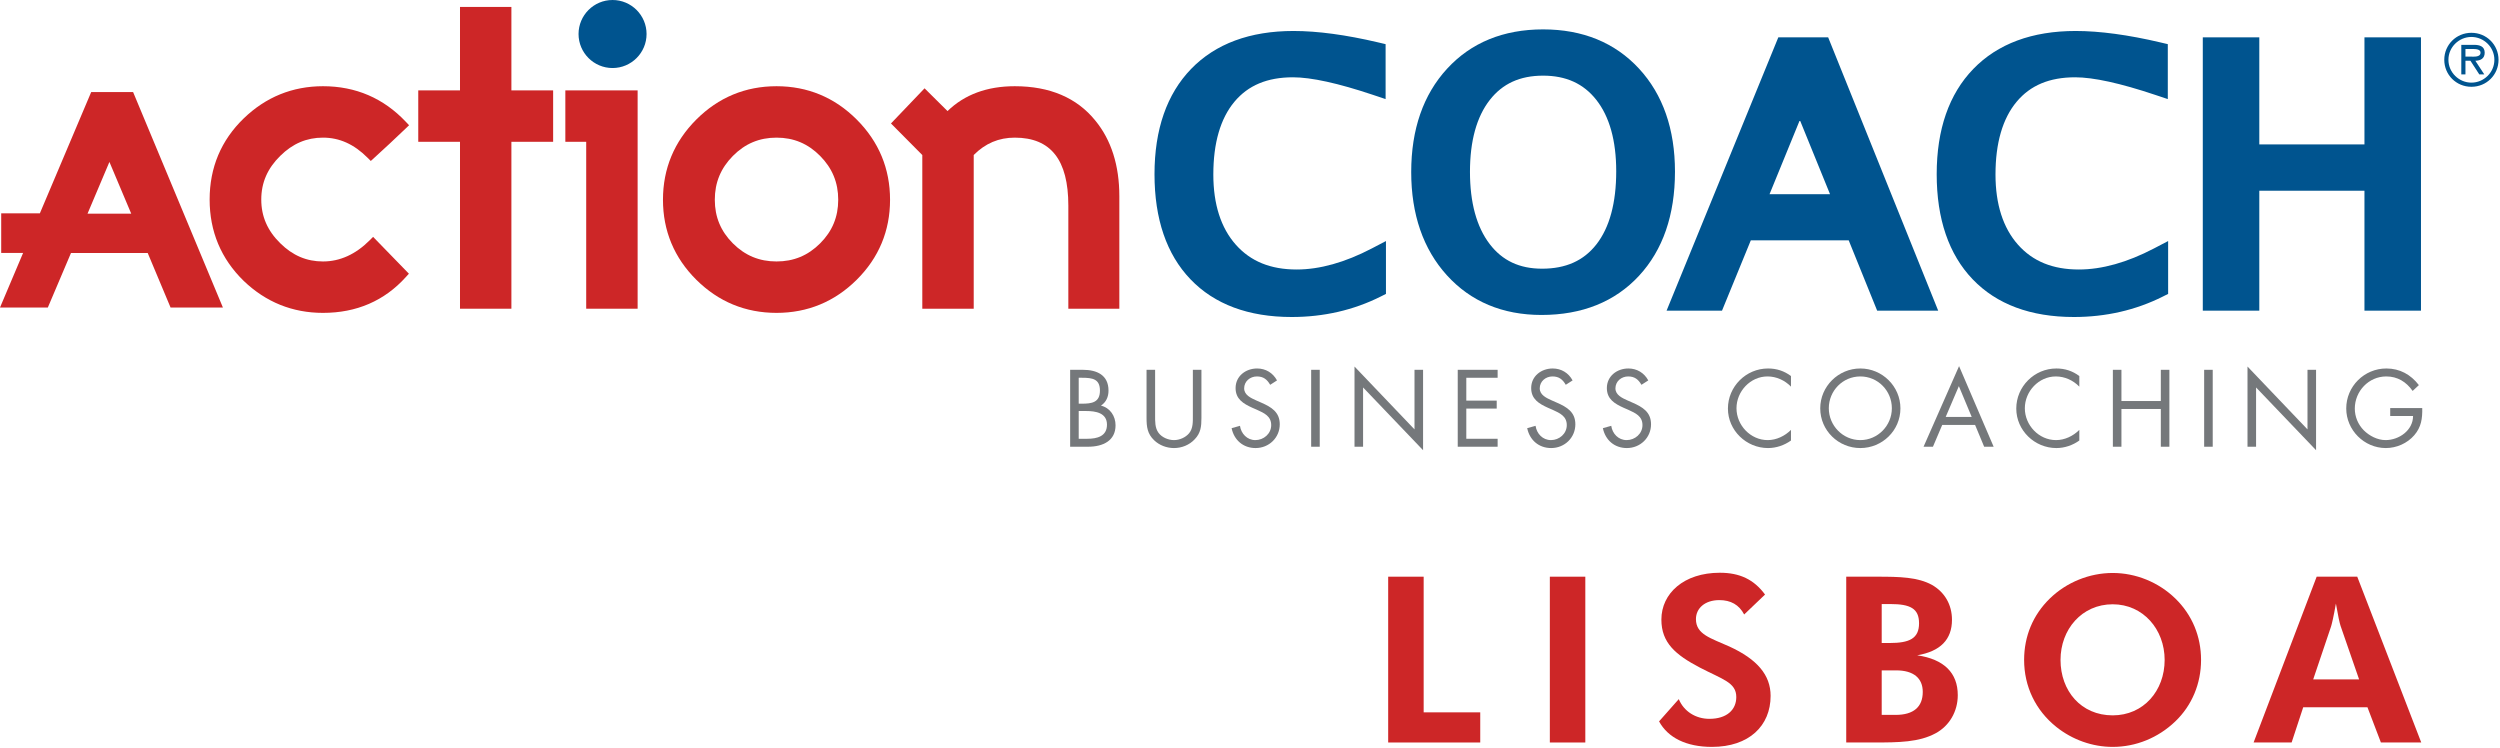 <?xml version="1.0" encoding="UTF-8" standalone="no"?> <svg xmlns="http://www.w3.org/2000/svg" xmlns:xlink="http://www.w3.org/1999/xlink" xmlns:serif="http://www.serif.com/" width="100%" height="100%" viewBox="0 0 919 275" version="1.1" xml:space="preserve" style="fill-rule:evenodd;clip-rule:evenodd;stroke-linejoin:round;stroke-miterlimit:2;"> <g transform="matrix(1,0,0,1,523.338,272.94)"> <path d="M0,-60.95L-13.042,-60.95L-13.042,0L20.799,0L20.799,-11.081L0,-11.081L0,-60.95Z" style="fill:rgb(205,38,39);fill-rule:nonzero;"></path> </g> <g transform="matrix(1,0,0,1,-51.154,-162.042)"> <rect x="620.875" y="374.032" width="13.041" height="60.95" style="fill:rgb(205,38,39);"></rect> </g> <g transform="matrix(1,0,0,1,635.701,247.452)"> <path d="M0,-9.804C-6.819,-12.871 -12.274,-14.236 -12.274,-19.863C-12.274,-23.869 -8.95,-26.853 -3.664,-26.853C0.513,-26.853 3.581,-25.147 5.456,-21.567L13.129,-28.899C9.037,-34.44 3.838,-36.911 -3.494,-36.911C-16.708,-36.911 -24.976,-29.325 -24.976,-19.691C-24.976,-11.168 -19.776,-6.734 -10.826,-2.046C-2.472,2.301 2.559,3.409 2.559,8.78C2.559,13.553 -1.022,16.792 -7.33,16.792C-12.359,16.792 -16.708,14.064 -18.582,9.547L-25.829,17.73C-22.589,23.698 -15.854,27.107 -6.392,27.107C7.247,27.107 15.175,19.35 15.175,8.354C15.175,0.681 10.229,-5.116 0,-9.804" style="fill:rgb(205,38,39);fill-rule:nonzero;"></path> </g> <g transform="matrix(1,0,0,1,696.831,222.134)"> <path d="M0,40.661L-5.115,40.661L-5.115,24.294L0.171,24.294C6.649,24.294 9.975,27.193 9.975,32.223C9.975,37.679 6.649,40.661 0,40.661M-5.115,-0.085L-1.961,-0.085C5.371,-0.085 8.61,1.535 8.61,6.99C8.61,12.616 5.029,14.236 -2.216,14.236L-5.115,14.236L-5.115,-0.085ZM7.929,18.754C16.451,17.305 20.715,12.957 20.715,5.712C20.715,0.085 17.986,-4.518 13.298,-7.16C8.099,-9.974 1.62,-10.145 -6.734,-10.145L-18.156,-10.145L-18.156,50.806L-8.184,50.806C1.279,50.806 8.61,50.721 14.748,47.395C19.776,44.668 22.846,39.382 22.846,33.415C22.846,25.232 17.815,20.202 7.929,18.754" style="fill:rgb(205,38,39);fill-rule:nonzero;"></path> </g> <g transform="matrix(1,0,0,1,776.629,222.218)"> <path d="M0,40.748C-11.678,40.748 -19.18,31.711 -19.18,20.374C-19.18,9.122 -11.339,-0.084 0,-0.084C11.166,-0.084 19.095,9.122 19.095,20.374C19.095,31.711 11.337,40.748 0,40.748M0,-11.593C-8.524,-11.593 -16.964,-8.183 -23.102,-2.215C-29.323,3.836 -32.563,11.681 -32.563,20.374C-32.563,30.093 -28.388,38.872 -20.715,45.01C-14.833,49.698 -7.501,52.341 0,52.341C8.524,52.341 16.708,49.017 23.016,42.964C29.152,37.082 32.478,29.068 32.478,20.374C32.478,11.766 29.239,3.836 23.016,-2.215C16.878,-8.183 8.524,-11.593 0,-11.593" style="fill:rgb(205,38,39);fill-rule:nonzero;"></path> </g> <g transform="matrix(1,0,0,1,850.328,235.177)"> <path d="M0,14.577L6.563,-4.859C6.819,-5.626 7.501,-8.44 8.353,-13.298C9.121,-8.865 9.717,-6.138 10.06,-5.115L16.879,14.577L0,14.577ZM1.279,-23.187L-21.907,37.764L-7.928,37.764L-3.666,24.806L19.946,24.806L24.892,37.764L39.723,37.764L16.197,-23.187L1.279,-23.187Z" style="fill:rgb(205,38,39);fill-rule:nonzero;"></path> </g> <g transform="matrix(1,0,0,1,509.477,19.881)"> <path d="M0,88.158L0,68.729L-5.209,71.45C-15.043,76.585 -24.332,79.189 -32.814,79.189C-42.417,79.189 -49.736,76.207 -55.19,70.074C-60.675,63.897 -63.457,55.215 -63.457,44.269C-63.457,32.691 -60.851,23.695 -55.71,17.534C-50.652,11.478 -43.611,8.534 -34.186,8.534C-27.458,8.534 -17.578,10.701 -4.82,14.974L-0.129,16.546L-0.129,-3.651L-2.872,-4.298C-14.682,-7.081 -25.148,-8.492 -33.984,-8.492C-50,-8.492 -62.665,-3.797 -71.629,5.464C-80.556,14.694 -85.082,27.708 -85.082,44.146C-85.082,60.628 -80.635,73.625 -71.867,82.776C-63.063,91.982 -50.541,96.65 -34.645,96.65C-22.896,96.65 -11.898,94.124 -1.965,89.143L0,88.158Z" style="fill:rgb(0,84,143);fill-rule:nonzero;"></path> </g> <g transform="matrix(1,0,0,1,650.482,56.55)"> <path d="M0,14.828L11.144,-12.427L22.234,14.828L0,14.828ZM-17.474,57.65L-6.878,31.785L29.097,31.785L39.563,57.65L61.998,57.65L21.549,-42.822L3.229,-42.822L-37.849,57.65L-17.474,57.65Z" style="fill:rgb(0,84,143);fill-rule:nonzero;"></path> </g> <g transform="matrix(1,0,0,1,762.367,11.389)"> <path d="M0,105.142C11.745,105.142 22.739,102.617 32.673,97.635L34.638,96.65L34.638,77.22L29.428,79.942C19.597,85.078 10.312,87.681 1.827,87.681C-7.771,87.681 -15.09,84.699 -20.55,78.568C-26.038,72.38 -28.822,63.697 -28.822,52.761C-28.822,41.192 -26.211,32.197 -21.062,26.025C-16.011,19.97 -8.971,17.026 0.456,17.026C7.179,17.026 17.06,19.193 29.824,23.467L34.516,25.037L34.516,4.841L31.771,4.195C19.961,1.412 9.49,0 0.649,0C-15.36,0 -28.021,4.696 -36.98,13.955C-45.91,23.181 -50.438,36.196 -50.438,52.639C-50.438,69.115 -45.993,82.112 -37.227,91.268C-28.423,100.474 -15.898,105.142 0,105.142" style="fill:rgb(0,84,143);fill-rule:nonzero;"></path> </g> <g transform="matrix(1,0,0,1,830.521,57.817)"> <path d="M0,12.294L38.653,12.294L38.653,56.382L59.431,56.382L59.431,-44.088L38.653,-44.088L38.653,-4.731L0,-4.731L0,-44.088L-20.774,-44.088L-20.774,56.382L0,56.382L0,12.294Z" style="fill:rgb(0,84,143);fill-rule:nonzero;"></path> </g> <g transform="matrix(1,0,0,1,118.73,96.114)"> <path d="M0,-45.52C6.058,-45.52 11.413,-43.107 16.372,-38.143L17.572,-36.942L18.829,-38.083C22.585,-41.489 26.468,-45.112 30.37,-48.851L31.647,-50.074L30.433,-51.36C22.246,-60.027 12.007,-64.421 0,-64.421C-11.216,-64.421 -21.026,-60.434 -29.158,-52.57C-37.459,-44.532 -41.668,-34.502 -41.668,-22.758C-41.668,-11.018 -37.461,-0.964 -29.153,7.131C-21.024,14.942 -11.215,18.901 0,18.901C12.333,18.901 22.58,14.47 30.46,5.732L31.578,4.493L18.42,-9.041L17.143,-7.763C11.991,-2.612 6.224,0.001 0,0.001C-6.01,0.001 -11.145,-2.188 -15.704,-6.697C-20.403,-11.301 -22.687,-16.555 -22.687,-22.758C-22.687,-28.961 -20.403,-34.216 -15.699,-38.828C-11.142,-43.331 -6.007,-45.52 0,-45.52" style="fill:rgb(205,38,39);fill-rule:nonzero;"></path> </g> <g transform="matrix(1,0,0,1,187.99,113.483)"> <path d="M0,-110.934L-18.896,-110.934L-18.896,-80.256L-34.237,-80.256L-34.237,-61.358L-18.896,-61.358L-18.896,0L0,0L0,-61.358L15.341,-61.358L15.341,-80.256L0,-80.256L0,-110.934Z" style="fill:rgb(205,38,39);fill-rule:nonzero;"></path> </g> <g transform="matrix(1,0,0,1,207.821,94.585)"> <path d="M0,-42.46L7.669,-42.46L7.669,18.898L26.57,18.898L26.57,-61.358L0,-61.358L0,-42.46Z" style="fill:rgb(205,38,39);fill-rule:nonzero;"></path> </g> <g transform="matrix(1,0,0,1,269.416,89.392)"> <path d="M0,-32.078C4.478,-36.599 9.721,-38.796 16.029,-38.796C22.342,-38.796 27.584,-36.599 32.057,-32.079C36.536,-27.555 38.713,-22.284 38.713,-15.963C38.713,-9.644 36.538,-4.4 32.063,0.072C27.592,4.546 22.348,6.721 16.029,6.721C9.715,6.721 4.47,4.546 -0.006,0.072C-4.479,-4.403 -6.652,-9.648 -6.652,-15.963C-6.652,-22.28 -4.476,-27.552 0,-32.078M16.029,-57.7C4.603,-57.7 -5.316,-53.578 -13.455,-45.446C-21.586,-37.308 -25.709,-27.39 -25.709,-15.963C-25.709,-4.536 -21.584,5.359 -13.45,13.45C-5.311,21.526 4.607,25.622 16.029,25.622C27.457,25.622 37.375,21.526 45.508,13.449C53.642,5.365 57.766,-4.531 57.766,-15.963C57.766,-27.396 53.643,-37.315 45.512,-45.447C37.38,-53.578 27.46,-57.7 16.029,-57.7" style="fill:rgb(205,38,39);fill-rule:nonzero;"></path> </g> <g transform="matrix(1,0,0,1,373.031,113.483)"> <path d="M0,-81.791C-10.186,-81.791 -18.493,-78.717 -24.723,-72.649L-33.16,-81.018L-45.509,-68.099L-33.993,-56.495L-33.993,0L-15.092,0L-15.092,-56.505C-10.814,-60.798 -5.87,-62.887 0,-62.887C13.249,-62.887 19.69,-54.716 19.69,-37.907L19.69,0L38.438,0L38.438,-41.355C38.438,-52.673 35.463,-62.033 29.604,-69.165C22.833,-77.543 12.873,-81.791 0,-81.791" style="fill:rgb(205,38,39);fill-rule:nonzero;"></path> </g> <g transform="matrix(-1,0,0,1,225.177,25.009)"> <path d="M0.004,-25.009C6.898,-25.009 12.505,-19.399 12.505,-12.504C12.505,-5.609 6.898,0 0.004,0C-6.891,0 -12.501,-5.609 -12.501,-12.504C-12.501,-19.399 -6.891,-25.009 0.004,-25.009" style="fill:rgb(0,84,143);fill-rule:nonzero;"></path> </g> <g transform="matrix(1,0,0,1,48.236,68.345)"> <path d="M0,10.192L-16.06,10.192L-8.014,-8.818L0,10.192ZM-14.71,-34.509L-33.583,10.082L-47.792,10.082L-47.792,24.627L-39.74,24.627L-48.236,44.701L-30.653,44.701L-22.136,24.648L6.057,24.648L14.464,44.701L33.705,44.701L0.689,-34.509L-14.71,-34.509Z" style="fill:rgb(205,38,39);fill-rule:nonzero;"></path> </g> <g transform="matrix(1,0,0,1,540.36,63.42)"> <path d="M0,-0.257C0,-11.603 2.454,-20.494 7.294,-26.683C11.99,-32.691 18.397,-35.61 26.881,-35.61C35.323,-35.61 41.724,-32.697 46.444,-26.709C51.299,-20.538 53.762,-11.702 53.762,-0.448C53.762,11.188 51.308,20.229 46.472,26.42C41.771,32.429 35.235,35.349 26.493,35.349C18.2,35.349 11.907,32.389 7.252,26.298C2.439,19.993 0,11.059 0,-0.257M26.296,52.36C41.239,52.36 53.301,47.514 62.145,37.957C70.916,28.484 75.362,15.607 75.362,-0.317C75.362,-15.946 70.917,-28.688 62.147,-38.188C53.301,-47.762 41.437,-52.617 26.881,-52.617C12.271,-52.617 0.393,-47.747 -8.423,-38.145C-17.166,-28.631 -21.599,-15.862 -21.599,-0.194C-21.599,15.383 -17.195,28.147 -8.507,37.744C0.278,47.442 11.987,52.36 26.296,52.36" style="fill:rgb(0,84,143);fill-rule:nonzero;"></path> </g> <g transform="matrix(1,0,0,1,908.487,13.584)"> <path d="M0,16.793C-4.552,16.793 -8.445,13.08 -8.445,8.397C-8.445,3.716 -4.552,0.002 0,0.002C4.555,0.002 8.447,3.716 8.447,8.397C8.447,13.08 4.555,16.793 0,16.793M0,-1.526C-5.57,-1.526 -9.972,2.877 -9.972,8.397C-9.972,13.918 -5.57,18.319 0,18.319C5.572,18.319 9.974,13.918 9.974,8.397C9.974,2.877 5.572,-1.526 0,-1.526" style="fill:rgb(0,84,143);fill-rule:nonzero;"></path> </g> <g transform="matrix(1,0,0,1,908.133,23.024)"> <path d="M0,-2.212L-1.833,-2.212L-1.833,-5.011L1.069,-5.011C2.238,-5.011 3.713,-4.807 3.713,-3.687C3.713,-1.959 1.349,-2.212 0,-2.212M5.239,-3.663C5.239,-6.003 3.332,-6.538 1.373,-6.538L-3.358,-6.538L-3.358,4.326L-1.833,4.326L-1.833,-0.686L0,-0.686L3.256,4.326L5.089,4.326L1.806,-0.686C3.74,-0.737 5.239,-1.526 5.239,-3.663" style="fill:rgb(0,84,143);fill-rule:nonzero;"></path> </g> <g transform="matrix(1,0,0,1,399.687,138.865)"> <path d="M0,22.428L-3.151,22.428L-3.151,12.227L-0.413,12.227C3.038,12.227 7.237,12.865 7.237,17.252C7.237,21.566 3.525,22.428 0,22.428M-3.151,0.001L-1.913,0.001C1.95,0.001 4.65,0.45 4.65,4.726C4.65,9.115 1.612,9.527 -1.951,9.527L-3.151,9.527L-3.151,0.001ZM5.025,10.24C6.938,8.964 7.801,7.014 7.801,4.726C7.801,-1.05 3.487,-2.925 -1.65,-2.925L-6.302,-2.925L-6.302,25.353L0.261,25.353C5.85,25.353 10.388,23.103 10.388,17.477C10.388,14.102 8.4,11.064 5.025,10.24" style="fill:rgb(117,120,123);fill-rule:nonzero;"></path> </g> <g transform="matrix(1,0,0,1,438.495,147.866)"> <path d="M0,4.915C0,7.127 0.112,9.602 -1.388,11.402C-2.699,12.978 -4.913,13.915 -6.938,13.915C-9,13.915 -11.401,12.94 -12.639,11.215C-13.951,9.415 -13.876,7.015 -13.876,4.915L-13.876,-11.925L-17.026,-11.925L-17.026,5.777C-17.026,9.002 -16.726,11.59 -14.251,13.952C-12.338,15.827 -9.601,16.84 -6.938,16.84C-4.087,16.84 -1.275,15.715 0.676,13.615C2.926,11.29 3.15,8.852 3.15,5.777L3.15,-11.925L0,-11.925L0,4.915Z" style="fill:rgb(117,120,123);fill-rule:nonzero;"></path> </g> <g transform="matrix(1,0,0,1,463.653,152.142)"> <path d="M0,-4.125L-1.875,-4.95C-3.788,-5.812 -6.3,-6.938 -6.3,-9.375C-6.3,-11.964 -4.126,-13.763 -1.613,-13.763C0.788,-13.763 2.138,-12.638 3.263,-10.688L5.775,-12.301C4.275,-15.076 1.612,-16.688 -1.538,-16.688C-5.738,-16.688 -9.451,-13.877 -9.451,-9.487C-9.451,-5.437 -6.601,-3.75 -3.301,-2.25L-1.575,-1.5C1.05,-0.3 3.638,0.825 3.638,4.126C3.638,7.313 0.862,9.639 -2.176,9.639C-5.213,9.639 -7.425,7.276 -7.838,4.389L-10.914,5.251C-10.014,9.639 -6.639,12.563 -2.101,12.563C2.812,12.563 6.788,8.776 6.788,3.825C6.788,-0.675 3.676,-2.513 0,-4.125" style="fill:rgb(117,120,123);fill-rule:nonzero;"></path> </g> <g transform="matrix(1,0,0,1,-51.154,-346.813)"> <rect x="533.14" y="482.754" width="3.15" height="28.277" style="fill:rgb(117,120,123);"></rect> </g> <g transform="matrix(1,0,0,1,523.121,164.293)"> <path d="M0,-28.352L-3.15,-28.352L-3.15,-6.451L-25.202,-29.553L-25.202,-0.075L-22.052,-0.075L-22.052,-21.865L0,1.201L0,-28.352Z" style="fill:rgb(117,120,123);fill-rule:nonzero;"></path> </g> <g transform="matrix(1,0,0,1,535.863,135.941)"> <path d="M0,28.277L14.664,28.277L14.664,25.352L3.15,25.352L3.15,14.251L14.327,14.251L14.327,11.326L3.15,11.326L3.15,2.925L14.664,2.925L14.664,0L0,0L0,28.277Z" style="fill:rgb(117,120,123);fill-rule:nonzero;"></path> </g> <g transform="matrix(1,0,0,1,579.099,144.191)"> <path d="M0,11.776C0,7.276 -3.112,5.438 -6.788,3.826L-8.662,3.001C-10.575,2.138 -13.088,1.013 -13.088,-1.424C-13.088,-4.013 -10.914,-5.812 -8.401,-5.812C-6,-5.812 -4.65,-4.687 -3.525,-2.738L-1.013,-4.35C-2.513,-7.125 -5.175,-8.738 -8.325,-8.738C-12.526,-8.738 -16.238,-5.926 -16.238,-1.537C-16.238,2.513 -13.389,4.201 -10.088,5.701L-8.363,6.451C-5.738,7.651 -3.15,8.776 -3.15,12.077C-3.15,15.264 -5.925,17.589 -8.963,17.589C-12.001,17.589 -14.213,15.227 -14.626,12.339L-17.701,13.202C-16.802,17.589 -13.427,20.514 -8.889,20.514C-3.976,20.514 0,16.727 0,11.776" style="fill:rgb(117,120,123);fill-rule:nonzero;"></path> </g> <g transform="matrix(1,0,0,1,600.133,152.142)"> <path d="M0,-4.125L-1.875,-4.95C-3.788,-5.812 -6.301,-6.938 -6.301,-9.375C-6.301,-11.964 -4.126,-13.763 -1.612,-13.763C0.786,-13.763 2.138,-12.638 3.263,-10.688L5.775,-12.301C4.275,-15.076 1.612,-16.688 -1.538,-16.688C-5.738,-16.688 -9.451,-13.877 -9.451,-9.487C-9.451,-5.437 -6.602,-3.75 -3.301,-2.25L-1.576,-1.5C1.049,-0.3 3.638,0.825 3.638,4.126C3.638,7.313 0.862,9.639 -2.176,9.639C-5.214,9.639 -7.426,7.276 -7.839,4.389L-10.914,5.251C-10.014,9.639 -6.639,12.563 -2.102,12.563C2.812,12.563 6.788,8.776 6.788,3.825C6.788,-0.675 3.675,-2.513 0,-4.125" style="fill:rgb(117,120,123);fill-rule:nonzero;"></path> </g> <g transform="matrix(1,0,0,1,635.186,149.968)"> <path d="M0,0.224C0,8.249 6.751,14.738 14.739,14.738C17.739,14.738 20.739,13.725 23.178,11.963L23.178,8.063C20.928,10.313 17.813,11.813 14.626,11.813C8.289,11.813 3.149,6.338 3.149,0.112C3.149,-6.114 8.251,-11.589 14.551,-11.589C17.813,-11.589 20.928,-10.165 23.178,-7.839L23.178,-11.739C20.665,-13.614 17.89,-14.514 14.739,-14.514C6.639,-14.514 0,-7.877 0,0.224" style="fill:rgb(117,120,123);fill-rule:nonzero;"></path> </g> <g transform="matrix(1,0,0,1,672.27,150.08)"> <path d="M0,0C0,-6.412 5.1,-11.7 11.588,-11.7C18.076,-11.7 23.176,-6.412 23.176,0C23.176,6.375 18.001,11.701 11.588,11.701C5.175,11.701 0,6.375 0,0M26.326,0.038C26.326,-8.063 19.651,-14.626 11.588,-14.626C3.525,-14.626 -3.15,-8.063 -3.15,0.038C-3.15,8.176 3.525,14.626 11.588,14.626C19.651,14.626 26.326,8.176 26.326,0.038" style="fill:rgb(117,120,123);fill-rule:nonzero;"></path> </g> <g transform="matrix(1,0,0,1,715.238,145.541)"> <path d="M0,7.727L4.838,-3.6L9.563,7.727L0,7.727ZM-8.139,18.677L-4.688,18.677L-1.275,10.653L10.801,10.653L14.139,18.677L17.626,18.677L4.913,-10.95L-8.139,18.677Z" style="fill:rgb(117,120,123);fill-rule:nonzero;"></path> </g> <g transform="matrix(1,0,0,1,755.921,135.454)"> <path d="M0,29.252C3,29.252 6,28.239 8.438,26.478L8.438,22.577C6.188,24.827 3.074,26.327 -0.113,26.327C-6.451,26.327 -11.59,20.853 -11.59,14.626C-11.59,8.4 -6.488,2.926 -0.188,2.926C3.074,2.926 6.188,4.35 8.438,6.676L8.438,2.775C5.926,0.9 3.15,0 0,0C-8.101,0 -14.739,6.638 -14.739,14.738C-14.739,22.764 -7.988,29.252 0,29.252" style="fill:rgb(117,120,123);fill-rule:nonzero;"></path> </g> <g transform="matrix(1,0,0,1,797.467,135.941)"> <path d="M0,28.277L0,0L-3.15,0L-3.15,11.475L-17.627,11.475L-17.627,0L-20.777,0L-20.777,28.277L-17.627,28.277L-17.627,14.401L-3.15,14.401L-3.15,28.277L0,28.277Z" style="fill:rgb(117,120,123);fill-rule:nonzero;"></path> </g> <g transform="matrix(1,0,0,1,-51.154,-346.813)"> <rect x="861.401" y="482.754" width="3.15" height="28.277" style="fill:rgb(117,120,123);"></rect> </g> <g transform="matrix(1,0,0,1,829.333,157.805)"> <path d="M0,-15.377L22.051,7.688L22.051,-21.864L18.901,-21.864L18.901,0.037L-3.15,-23.065L-3.15,6.413L0,6.413L0,-15.377Z" style="fill:rgb(117,120,123);fill-rule:nonzero;"></path> </g> <g transform="matrix(1,0,0,1,878.64,150.153)"> <path d="M0,-0.148L0,2.776L8.4,2.776C8.4,8.028 3.226,11.627 -1.687,11.627C-4.651,11.627 -7.651,10.089 -9.714,8.028C-11.813,5.89 -13.014,3.039 -13.014,0.039C-13.014,-6.337 -7.913,-11.774 -1.463,-11.774C2.7,-11.774 5.888,-9.787 8.25,-6.45L10.538,-8.587C7.538,-12.487 3.525,-14.7 -1.425,-14.7C-9.563,-14.7 -16.163,-8.1 -16.163,0.001C-16.163,7.952 -9.563,14.552 -1.613,14.552C2.325,14.552 6.263,12.828 8.851,9.828C11.438,6.827 11.852,3.676 11.775,-0.148L0,-0.148Z" style="fill:rgb(117,120,123);fill-rule:nonzero;"></path> </g> </svg> 